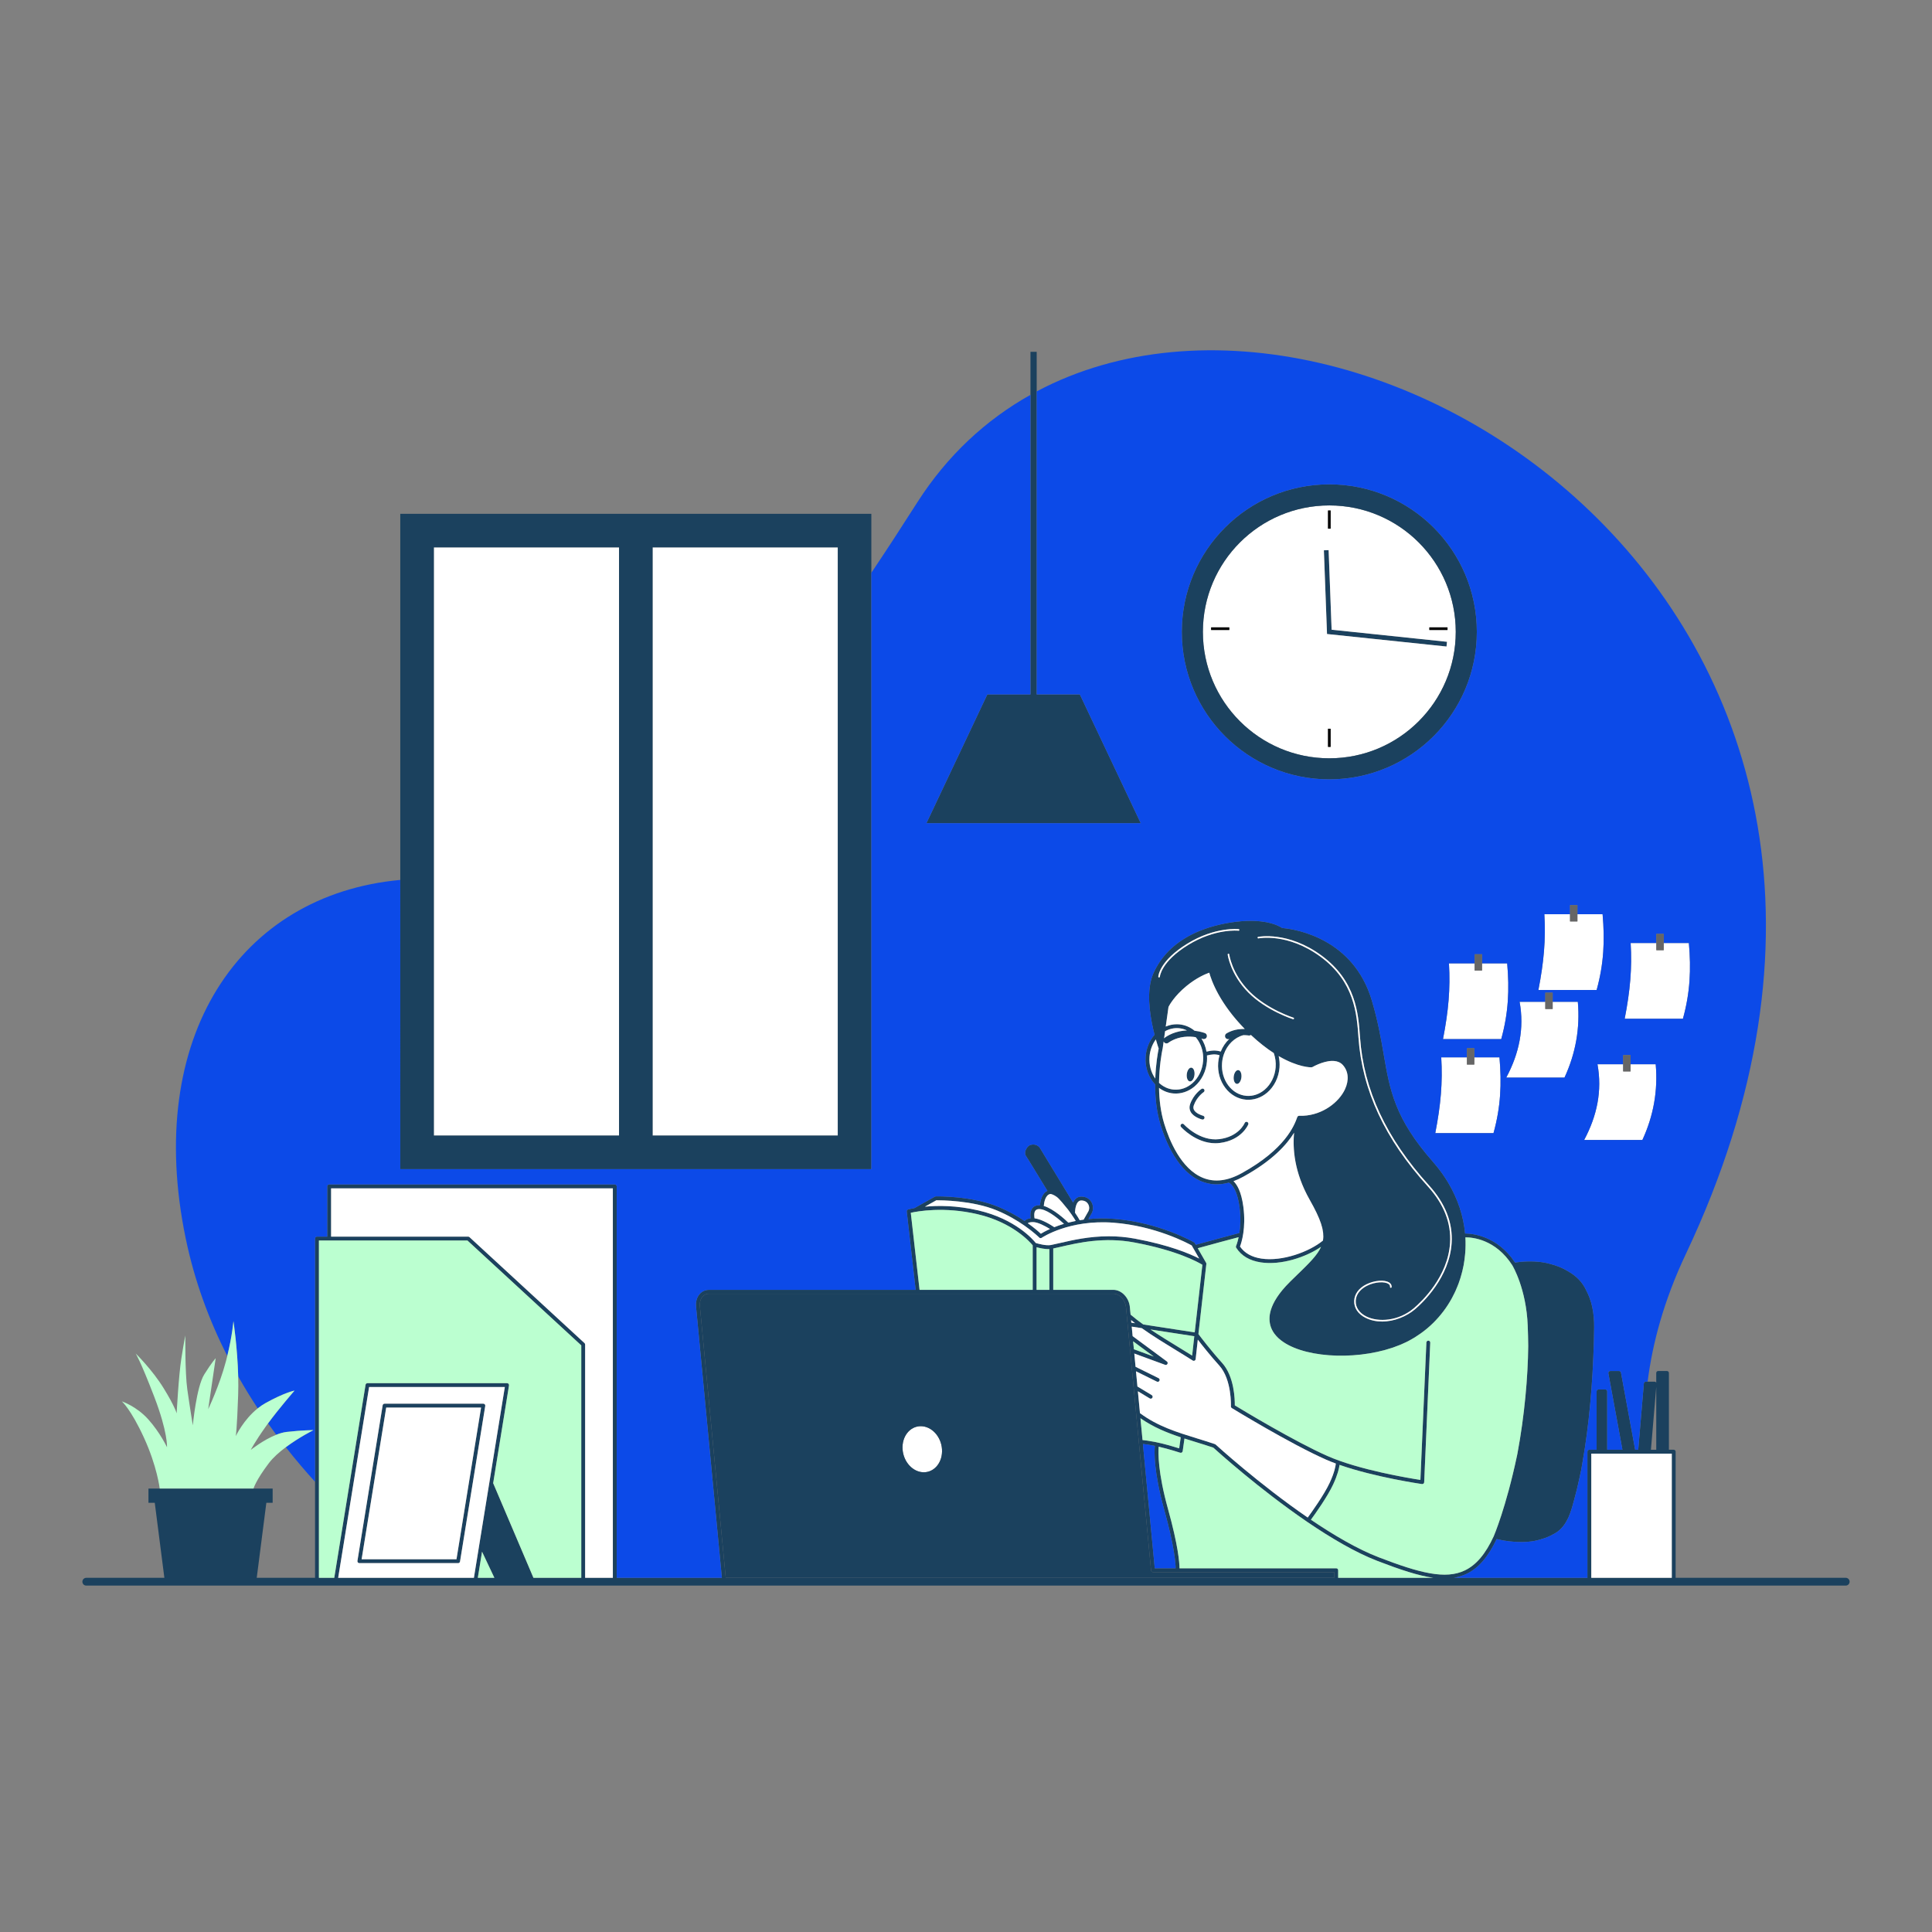 <?xml version="1.0" standalone="no"?>
<svg version="1.1" id="Layer_1" xmlns:cc="http://creativecommons.org/ns#" xmlns:dc="http://purl.org/dc/elements/1.1/" xmlns:rdf="http://www.w3.org/1999/02/22-rdf-syntax-ns#" xmlns:svg="http://www.w3.org/2000/svg" xmlns="http://www.w3.org/2000/svg" xmlns:xlink="http://www.w3.org/1999/xlink" x="0px" y="0px" viewBox="0 0 595.2 595.2" enable-background="new 0 0 595.2 595.2" xml:space="preserve">
<rect x="0" y="0" width="595.2" height="595.2" fill="#808080" stroke="none"/>
<path id="color_x5F_1" fill="#1b415e" d="M408.797,194.686l-0.945-25.155l1.466-0.051l0.921,24.517l35.546,3.722l-0.149,1.46
	l-36.18-3.788l-0.635-0.066L408.797,194.686z M149.494,433.131l-7.77,47.933c-0.046,0.288-0.295,0.5-0.587,0.5h-30.432
	c-0.174,0-0.34-0.077-0.453-0.21c-0.113-0.133-0.163-0.309-0.134-0.481l7.77-47.933c0.046-0.288,0.295-0.5,0.587-0.5h30.432
	c0.174,0,0.34,0.077,0.453,0.21C149.473,432.782,149.522,432.958,149.494,433.131z M148.207,433.631H118.98l-7.577,46.741h29.226
	L148.207,433.631z M351.432,253.607l-18.765-39.675h-13.29v-93.348v-12.198h-1.914v13.253v92.294h-13.29l-18.765,39.675h33.012
	L351.432,253.607L351.432,253.607z M569.82,487.284c0,0.663-0.537,1.2-1.2,1.2H26.58c-0.663,0-1.2-0.537-1.2-1.2s0.537-1.2,1.2-1.2
	h24.059l-2.96-23.111h-1.943v-4.391h17.919h14.454h5.888v4.391h-1.944l-2.96,23.111h17.966v-29.582v-74.933
	c0-0.329,0.267-0.596,0.595-0.596h3.159V365.5c0-0.329,0.267-0.596,0.595-0.596h87.99c0.329,0,0.595,0.267,0.595,0.596v120.584
	h32.397l-7.963-83.601c-0.047-0.509-0.03-1.013,0.05-1.496c0.135-0.806,0.45-1.545,0.912-2.139c0.474-0.605,1.09-1.049,1.783-1.282
	c0.383-0.131,0.792-0.197,1.216-0.197h63.705l-2.747-24.129c-0.033-0.291,0.15-0.563,0.433-0.642
	c0.099-0.027,0.783-0.211,1.953-0.419l6.284-3.521c0.085-0.047,0.18-0.073,0.277-0.075c0.448-0.017,11.001-0.218,19.265,3.216
	c3.228,1.341,5.955,2.919,8.092,4.357c0.012-0.015,0.023-0.028,0.036-0.043c0.369-0.423,0.98-0.682,1.822-0.772
	c-0.133-0.839-0.194-2.204,0.547-3.133c0.515-0.645,1.285-0.958,2.319-0.9c0.112-1.198,0.565-3.648,2.307-4.435
	c-3.019-4.917-4.7-7.669-5.637-9.217l-1.088-1.731c-0.032-0.051-0.057-0.106-0.071-0.165c-0.009-0.036-0.009-0.07-0.017-0.105
	c-0.015-0.034-0.019-0.05-0.023-0.065c-0.01-0.046-0.015-0.093-0.014-0.141c0-0.005,0.001-0.011,0.001-0.017
	c-0.066-0.566,0.082-1.082,0.363-1.509c0.275-0.565,0.73-1.068,1.457-1.241c1.693-0.404,2.609,0.811,2.647,0.862l10.291,16.933
	c0.438-0.979,1.186-1.8,2.467-1.832c1.349-0.039,2.511,0.569,3.165,1.652c0.643,1.062,0.681,2.429,0.097,3.479
	c-0.396,0.714-0.742,1.322-1.01,1.789c2.363-0.231,4.979-0.29,7.827-0.072c14.05,1.076,24.625,7.185,24.73,7.246
	c0.09,0.053,0.164,0.128,0.216,0.218l0.303,0.528c4.109-1.16,11.662-3.16,13.438-3.63c0.312-2.025,0.471-4.745,0.036-7.976
	c-0.813-6.043-2.801-7.309-3.283-7.529c-2.978,0.806-5.796,0.679-8.42-0.388c-7.259-2.947-11.029-12.187-12.631-17.432
	c-1.275-4.174-1.664-8.569-1.652-12.438c-2.029-2.125-3.196-5.25-2.935-8.626c0.196-2.519,1.169-4.878,2.751-6.681
	c-1.152-4.436-2.434-11.327-1.127-16.651c0.003-0.013,0.007-0.025,0.01-0.038c0.082-0.336,0.178-0.662,0.282-0.984
	c0.021-0.065,0.041-0.13,0.063-0.194c0.116-0.339,0.24-0.672,0.382-0.993c2.304-5.206,6.346-9.275,11.911-12.066
	c3.339-1.674,7.226-2.888,11.615-3.61c10.535-1.731,15.281,1.027,16.197,1.655c0.133,0.01,0.333,0.026,0.593,0.054
	c3.906,0.415,21.355,3.317,26.982,22.185c1.926,6.455,2.864,11.913,3.692,16.729c1.89,10.989,3.383,19.67,15.131,33.019
	c0.449,0.511,0.879,1.03,1.3,1.554c0.14,0.174,0.276,0.349,0.413,0.524c0.279,0.359,0.552,0.721,0.818,1.085
	c0.147,0.201,0.299,0.401,0.442,0.604c0.318,0.452,0.625,0.907,0.922,1.367c0.231,0.357,0.453,0.718,0.672,1.08
	c0.074,0.122,0.148,0.245,0.221,0.368c2.909,4.904,4.648,10.16,5.144,15.537c2.203,0.007,9.902,0.661,15.392,8.946
	c1.411-0.225,6.419-0.864,10.914,0.458c1.805,0.451,3.635,1.151,5.355,2.197c2.662,1.505,4.476,3.404,5.634,5.867
	c0.016,0.035,0.031,0.069,0.047,0.104c1.661,3.088,2.477,6.924,2.417,11.485c-0.003,0.189-0.008,0.375-0.011,0.564
	c0.002,1.011-0.018,2.1-0.064,3.309c-0.001,0.03-0.003,0.066-0.004,0.096c-0.35,13.603-1.566,26.468-3.451,37.154
	c-0.308,1.954-0.625,3.642-0.947,4.957c-0.523,2.484-1.09,4.796-1.689,6.954c-0.394,1.529-0.8,2.93-1.276,4.191
	c-0.003,0.009-0.006,0.018-0.009,0.027c-0.282,0.83-0.635,1.575-1.034,2.259c-0.931,1.689-2.123,3.019-3.809,3.933
	c-0.104,0.056-0.201,0.098-0.304,0.152c-1.018,0.597-2.112,1.052-3.242,1.391c-2.401,0.803-4.531,1.021-6.443,1.021
	c-0.675,0-1.322-0.025-1.947-0.059c-2.591-0.139-4.843-0.627-5.803-0.861c-2.617,5.534-5.596,8.943-9.246,10.705
	c-1.244,0.601-2.552,0.988-3.932,1.221h41.14v-38.857c0-0.329,0.267-0.596,0.596-0.596h2.237V428.65
	c0-0.329,0.267-0.596,0.596-0.596h2.075c0.329,0,0.596,0.267,0.596,0.596v17.978h4.689l-4.332-23.55
	c-0.031-0.174,0.016-0.353,0.129-0.488c0.112-0.136,0.28-0.215,0.457-0.215h2.71c0.287,0,0.533,0.205,0.586,0.488l4.371,23.765
	h0.948l1.732-20.425c0.025-0.308,0.283-0.545,0.593-0.545h0.565h2.145c0.167,0,0.325,0.07,0.438,0.193
	c0.033,0.036,0.051,0.082,0.074,0.125v-3.006c0-0.329,0.267-0.596,0.596-0.596h2.71c0.329,0,0.596,0.267,0.596,0.596v23.657h1.479
	c0.329,0,0.596,0.267,0.596,0.596v38.857h52.396C569.283,486.084,569.82,486.621,569.82,487.284z M145.999,486.084l9.526-58.771
	H113.71l-9.526,58.771H145.999z M152.307,486.084l-3.8-8.041l-1.303,8.041L152.307,486.084L152.307,486.084z M179.077,414.478
	l-35.071-32.312H98.25v103.919h4.728l9.639-59.462c0.046-0.288,0.295-0.5,0.587-0.5h43.021c0.174,0,0.34,0.077,0.453,0.21
	s0.163,0.309,0.134,0.481l-4.881,30.112l12.411,29.159h14.735V414.478z M188.804,366.096h-86.8v14.878h42.234
	c0.149,0,0.293,0.057,0.403,0.158l35.434,32.647c0.123,0.112,0.192,0.271,0.192,0.438v71.867h8.537L188.804,366.096L188.804,366.096
	z M387.43,288.906c0.027,0.13,0.158,0.213,0.284,0.185c0.088-0.019,8.97-1.786,19.083,5.632
	c10.509,7.709,11.206,17.659,11.715,24.924c1.141,16.271,8.127,31.266,21.359,45.84c4.947,5.448,7.255,11.321,6.86,17.455
	c-0.668,10.391-8.688,17.979-11.131,20.058c-4.782,4.067-10.983,4.376-14.639,2.582c-2.186-1.074-3.385-2.835-3.29-4.831
	c0.123-2.588,2.228-4.021,3.471-4.646c2.554-1.282,5.476-1.332,6.604-0.572c0.367,0.247,0.531,0.557,0.5,0.947
	c-0.011,0.132,0.088,0.247,0.221,0.258c0.138,0.003,0.248-0.089,0.258-0.221c0.045-0.562-0.201-1.04-0.711-1.383
	c-1.415-0.952-4.594-0.71-7.087,0.542c-2.309,1.159-3.634,2.954-3.733,5.052c-0.104,2.197,1.192,4.123,3.558,5.285
	c1.585,0.778,3.31,1.118,5.045,1.118c3.754,0,7.56-1.591,10.115-3.766c2.479-2.109,10.619-9.813,11.3-20.393
	c0.403-6.269-1.947-12.26-6.984-17.808c-13.157-14.491-20.104-29.392-21.236-45.551c-0.516-7.359-1.221-17.438-11.91-25.277
	c-10.283-7.543-19.375-5.735-19.466-5.715C387.484,288.649,387.402,288.776,387.43,288.906z M384.921,305.438
	c-5.448-5.491-6.214-11.353-6.221-11.412c-0.016-0.131-0.133-0.22-0.267-0.209c-0.132,0.016-0.226,0.135-0.21,0.267
	c0.007,0.06,0.786,6.078,6.357,11.692c5.555,5.599,13.683,8.184,13.765,8.21c0.023,0.007,0.048,0.011,0.071,0.011
	c0.103,0,0.197-0.066,0.229-0.169c0.04-0.126-0.03-0.261-0.157-0.301C398.408,313.502,390.391,310.949,384.921,305.438z
	 M371.75,319.516c-0.195,0.494-0.758,0.734-1.245,0.54c-0.005-0.002-0.142-0.053-0.376-0.126c0.757,1.192,1.299,2.564,1.561,4.045
	c1.45-0.348,2.786-0.512,4.393-0.018c0.611-1.535,1.529-2.844,2.63-3.89c-0.118,0.048-0.239,0.081-0.361,0.081
	c-0.312,0-0.617-0.151-0.802-0.431c-0.292-0.442-0.171-1.037,0.271-1.33c0.057-0.038,1.423-0.929,3.46-1.251
	c0.818-0.129,1.572-0.155,2.192-0.143c-0.18-0.183-0.34-0.362-0.514-0.545c-0.241-0.253-0.483-0.505-0.714-0.755
	c-0.255-0.276-0.5-0.55-0.742-0.823c-0.214-0.241-0.426-0.481-0.63-0.719c-0.236-0.275-0.463-0.548-0.686-0.819
	c-0.189-0.23-0.376-0.459-0.556-0.686c-0.216-0.272-0.425-0.541-0.629-0.809c-0.166-0.217-0.328-0.432-0.485-0.646
	c-0.199-0.269-0.392-0.536-0.578-0.8c-0.143-0.203-0.283-0.404-0.419-0.603c-0.18-0.264-0.357-0.526-0.525-0.783
	c-0.124-0.189-0.242-0.375-0.36-0.561c-0.163-0.258-0.323-0.514-0.475-0.764c-0.104-0.173-0.203-0.341-0.302-0.51
	c-0.148-0.252-0.293-0.503-0.429-0.746c-0.086-0.155-0.167-0.304-0.248-0.455c-0.133-0.246-0.265-0.491-0.386-0.727
	c-0.068-0.132-0.13-0.259-0.194-0.388c-0.121-0.242-0.241-0.483-0.349-0.713c-0.05-0.106-0.094-0.205-0.142-0.308
	c-0.111-0.241-0.221-0.481-0.318-0.706c-0.031-0.07-0.056-0.135-0.086-0.204c-0.105-0.247-0.207-0.49-0.296-0.716
	c-0.009-0.023-0.016-0.043-0.025-0.066c-0.428-1.091-0.69-1.944-0.833-2.479c-1.159,0.406-3.919,1.553-7.035,4.111
	c-3.745,3.075-5.284,5.94-5.528,6.426l-0.848,6.054c1.087-0.467,2.239-0.707,3.403-0.707c0.225,0,0.448,0.009,0.672,0.026
	c1.807,0.144,3.448,0.858,4.807,1.969c1.861,0.217,3.111,0.699,3.189,0.731C371.703,318.465,371.945,319.023,371.75,319.516z
	 M363.12,316.759c-1.444-0.115-2.879,0.218-4.184,0.933l-0.312,2.226c0.044-0.057,0.079-0.12,0.138-0.168
	c0.092-0.075,2.279-1.833,5.914-2.23c0.34-0.037,0.671-0.058,0.996-0.07C364.88,317.074,364.025,316.831,363.12,316.759z
	 M384.007,337.604c1.991,0.163,3.985-0.516,5.605-1.899c1.938-1.656,3.172-4.173,3.384-6.904c0.116-1.497-0.09-3.004-0.58-4.378
	c-2.133-1.38-4.496-3.192-7.038-5.57c-0.198,0.135-0.446,0.2-0.706,0.157c-0.009-0.002-0.689-0.11-1.649-0.095
	c-2.686,0.719-5.001,2.939-6.019,5.981c-0.001,0.003-0.002,0.005-0.003,0.008c-0.282,0.86-0.452,1.713-0.52,2.582
	C376.076,332.701,379.453,337.241,384.007,337.604z M356.844,300.879c-0.007,0.132,0.095,0.244,0.227,0.251c0.004,0,0.009,0,0.013,0
	c0.127,0,0.232-0.099,0.239-0.227c0.003-0.046,0.354-4.634,8.706-9.776c8.407-5.177,15.451-4.406,15.521-4.398
	c0.129,0.012,0.251-0.078,0.267-0.209c0.016-0.132-0.078-0.251-0.21-0.267c-0.07-0.007-7.271-0.803-15.83,4.467
	C357.18,296.012,356.854,300.683,356.844,300.879z M356.958,323.03c-0.143-0.412-0.478-1.413-0.876-2.812
	c-1.11,1.512-1.799,3.368-1.952,5.344c-0.196,2.53,0.497,4.902,1.782,6.714C356.071,327.731,356.723,324.182,356.958,323.03z
	 M357.068,333.605c1.256,1.178,2.834,1.937,4.587,2.075c2.003,0.161,3.986-0.515,5.605-1.898c1.938-1.655,3.172-4.173,3.384-6.904
	c0.055-0.709,0.04-1.405-0.037-2.08c-0.002-0.01-0.003-0.021-0.004-0.031c-0.24-2.02-1.051-3.842-2.248-5.242
	c-0.955-0.152-2.158-0.242-3.471-0.098c-3.041,0.333-4.893,1.797-4.911,1.812c-0.178,0.143-0.391,0.212-0.603,0.212
	c-0.279,0-0.557-0.121-0.746-0.354c-0.062-0.076-0.096-0.164-0.131-0.25l-0.317,2.262c-0.009,0.061-0.029,0.117-0.054,0.17
	C357.875,324.488,357.13,328.538,357.068,333.605z M382.469,361.463c13.549-7.452,16.279-14.788,17.177-17.269
	c0.009-0.024,0.016-0.042,0.02-0.055c0.001-0.004,0.004-0.006,0.006-0.01c0.024-0.062,0.057-0.118,0.098-0.167
	c0.008-0.009,0.018-0.016,0.026-0.024c0.037-0.04,0.078-0.075,0.124-0.103c0.004-0.002,0.007-0.006,0.01-0.009
	c0-0.001,0.001-0.001,0.001-0.001s0.001,0,0.001-0.001c0.033-0.018,0.068-0.032,0.104-0.044c0.008-0.003,0.015-0.007,0.023-0.01
	c0,0,0.001,0,0.001-0.001h0.001h0.001c0.005-0.002,0.011-0.001,0.016-0.002c0.053-0.013,0.109-0.022,0.167-0.021
	c0.118,0.004,0.233-0.003,0.351-0.002c0.295,0.004,0.59,0.008,0.88-0.005c6.071-0.283,11.021-4.185,12.87-8.141
	c1.321-2.831,1.084-5.564-0.652-7.5c-0.177-0.197-0.368-0.367-0.57-0.513c-0.254-0.183-0.531-0.316-0.817-0.427
	c-0.627-0.244-1.314-0.341-2.021-0.32c-2.83,0.083-5.895,1.859-5.94,1.885c-0.025,0.015-0.056,0.013-0.083,0.024
	c-0.065,0.027-0.13,0.057-0.2,0.059c-0.226,0.02-4.081,0.077-10.131-3.454c0.257,1.147,0.344,2.346,0.252,3.537
	c-0.236,3.045-1.62,5.857-3.798,7.718c-1.861,1.59-4.159,2.361-6.473,2.182c-5.208-0.415-9.074-5.528-8.619-11.398
	c0.062-0.786,0.198-1.56,0.406-2.307c-1.374-0.414-2.525-0.253-3.863,0.078c0.043,0.591,0.042,1.194-0.005,1.806
	c-0.236,3.045-1.621,5.858-3.798,7.718c-1.862,1.591-4.17,2.359-6.473,2.181c-1.667-0.133-3.196-0.746-4.49-1.712
	c0.059,3.495,0.474,7.354,1.597,11.029c1.54,5.042,5.138,13.914,11.939,16.677C374.166,364.307,378.155,363.835,382.469,361.463z
	 M382.02,384.023c1.389,2.015,3.604,3.264,6.589,3.715c6.443,0.972,14.783-2.103,18.959-5.549c0.001-0.008,0.004-0.017,0.005-0.025
	c0.058-0.348,0.089-0.704,0.101-1.069c0.001-0.042,0.005-0.084,0.005-0.127c0.006-0.357-0.014-0.726-0.053-1.105
	c-0.006-0.055-0.01-0.109-0.017-0.164c-0.045-0.377-0.114-0.767-0.203-1.17c-0.014-0.064-0.028-0.128-0.044-0.193
	c-0.096-0.406-0.215-0.826-0.357-1.263c-0.023-0.07-0.047-0.141-0.07-0.212c-0.149-0.444-0.32-0.904-0.516-1.385
	c-0.029-0.071-0.06-0.144-0.09-0.216c-0.206-0.493-0.433-1.005-0.687-1.541c-0.031-0.066-0.066-0.135-0.098-0.202
	c-0.268-0.556-0.557-1.133-0.877-1.74c-0.024-0.046-0.051-0.095-0.076-0.141c-0.339-0.639-0.703-1.303-1.1-2.004
	c-0.281-0.495-0.543-0.985-0.795-1.472c-0.079-0.154-0.153-0.305-0.229-0.458c-0.168-0.336-0.332-0.67-0.487-1.002
	c-0.08-0.17-0.157-0.34-0.233-0.509c-0.145-0.322-0.284-0.642-0.417-0.96c-0.066-0.156-0.133-0.313-0.195-0.468
	c-0.152-0.376-0.295-0.749-0.431-1.119c-0.032-0.087-0.067-0.175-0.099-0.261c-0.165-0.459-0.318-0.911-0.459-1.359
	c-0.034-0.107-0.063-0.211-0.095-0.317c-0.104-0.339-0.203-0.676-0.295-1.008c-0.04-0.146-0.077-0.289-0.115-0.433
	c-0.077-0.295-0.15-0.588-0.218-0.877c-0.033-0.142-0.066-0.283-0.097-0.423c-0.069-0.31-0.131-0.616-0.189-0.919
	c-0.02-0.106-0.043-0.213-0.062-0.318c-0.075-0.409-0.142-0.812-0.199-1.207c-0.004-0.026-0.006-0.051-0.01-0.078
	c-0.052-0.365-0.097-0.724-0.135-1.077c-0.012-0.112-0.022-0.221-0.033-0.331c-0.026-0.267-0.05-0.53-0.069-0.789
	c-0.009-0.119-0.017-0.237-0.024-0.355c-0.016-0.255-0.029-0.505-0.038-0.751c-0.004-0.103-0.009-0.207-0.012-0.308
	c-0.009-0.305-0.014-0.604-0.014-0.896c0-0.033-0.001-0.067-0.001-0.099c0.001-0.326,0.007-0.643,0.018-0.952
	c0.003-0.085,0.008-0.166,0.011-0.249c0.009-0.22,0.02-0.436,0.034-0.646c0.007-0.102,0.014-0.2,0.021-0.299
	c0.014-0.187,0.029-0.37,0.046-0.548c0.005-0.056,0.009-0.116,0.014-0.171c-2.211,3.583-6.585,8.555-15.636,13.532
	c-1.027,0.564-2.038,1.028-3.033,1.392c1.032,0.949,2.395,3.077,3.033,7.826C383.933,378.338,382.474,382.832,382.02,384.023z
	 M331.178,373.589c0.691,1.021,1.211,1.881,1.451,2.331c0.395-0.065,0.798-0.125,1.209-0.181c0.245-0.419,0.77-1.324,1.444-2.539
	c0.381-0.685,0.352-1.581-0.074-2.285c-0.252-0.416-0.832-1.077-2.117-1.079C331.404,369.878,331.201,372.792,331.178,373.589z
	 M321.558,371.517c2.989,0.872,6.572,4.183,7.566,5.142c0.721-0.187,1.481-0.361,2.282-0.519c-0.26-0.442-0.695-1.122-1.236-1.906
	c-0.059-0.056-0.106-0.124-0.139-0.2c-0.301-0.432-0.632-0.892-0.98-1.357c-0.025-0.031-0.045-0.056-0.071-0.088
	c-0.974-1.212-2.604-3.241-3.41-3.838c-0.983-0.728-1.732-0.889-1.945-0.922C322.04,368.052,321.649,370.48,321.558,371.517z
	 M318.719,375.333c2.227,0.253,5.156,2.113,6.077,2.73c0.876-0.348,1.873-0.701,2.984-1.032c-1.426-1.312-4.576-3.998-6.919-4.467
	c-0.026-0.003-0.053-0.008-0.079-0.015c-0.144-0.026-0.284-0.043-0.421-0.051c-0.65-0.041-1.1,0.11-1.372,0.45
	C318.515,373.542,318.593,374.65,318.719,375.333z M316.643,376.842c2.036,1.447,3.408,2.675,4.016,3.247
	c0.505-0.312,1.452-0.854,2.812-1.466c-1.437-0.893-3.752-2.128-5.231-2.128C317.289,376.495,316.836,376.68,316.643,376.842z
	 M284.942,371.747c3.898-0.375,9.723-0.426,16.501,1.162c11.39,2.67,16.783,8.924,17.658,10.024
	c0.668,0.205,3.158,0.915,4.655,0.627c0.006-0.001,0.013-0.003,0.02-0.004c0.838-0.166,1.777-0.384,2.811-0.622
	c3.792-0.877,8.953-2.07,15.019-2.07c2.522,0,5.2,0.206,8.002,0.728c10.686,1.986,16.949,4.653,19.843,6.143l-1.854-3.235
	c-0.006-0.01-0.012-0.021-0.018-0.03l-0.444-0.776c-1.26-0.703-11.171-6.021-24.086-7.01c-13.678-1.048-22.044,4.595-22.127,4.652
	c-0.236,0.163-0.557,0.134-0.762-0.071c-0.027-0.029-1.646-1.647-4.511-3.652c-0.036-0.02-0.07-0.044-0.102-0.07
	c-2.167-1.509-5.03-3.225-8.444-4.643c-7.516-3.122-17.325-3.124-18.635-3.128L284.942,371.747z M379.213,433.258
	c0.004-0.082,0.317-8.247-3.588-12.574c-2.835-3.14-5.333-6.309-6.612-7.977l-0.661,5.995c-0.022,0.204-0.149,0.383-0.335,0.472
	c-0.188,0.089-0.404,0.075-0.578-0.036c-1.476-0.944-3.143-1.963-4.898-3.035c-3.528-2.156-7.379-4.509-10.79-6.934l-3.093-0.475
	l0.28,2.935l10.553,7.798c0.238,0.176,0.311,0.5,0.171,0.761c-0.106,0.197-0.311,0.313-0.524,0.313
	c-0.068,0-0.138-0.012-0.205-0.037l-9.485-3.478l0.389,4.083l7.092,3.501c0.295,0.146,0.416,0.503,0.271,0.798
	c-0.104,0.21-0.315,0.332-0.534,0.332c-0.089,0-0.179-0.021-0.264-0.062l-6.432-3.175l0.445,4.674l4.402,2.656
	c0.281,0.17,0.372,0.536,0.202,0.817c-0.112,0.186-0.309,0.288-0.511,0.288c-0.104,0-0.21-0.028-0.307-0.086l-3.646-2.2l0.642,6.741
	c5.435,4.029,11.309,5.849,17.524,7.765c1.812,0.559,3.686,1.136,5.571,1.776c0.078,0.026,0.15,0.069,0.211,0.125
	c0.195,0.179,13.359,12.19,28.373,22.497c1.176-1.605,5.037-6.987,6.765-10.706c1.497-3.22,1.82-5.165,1.89-5.931
	c-1.038-0.384-2.038-0.783-2.985-1.2c-11.005-4.842-28.869-15.779-29.049-15.889C379.312,433.679,379.203,433.474,379.213,433.258z
	 M355.775,445.431c-0.038-0.008-0.076-0.015-0.113-0.022c-1.588-0.312-2.768-0.473-3.561-0.561l3.648,38.304h6.435
	c-0.022-1.568-0.378-6.733-3.493-17.94C355.399,453.376,355.599,447.246,355.775,445.431z M355.891,444.24
	c2.725,0.535,5.995,1.523,7.384,1.959l0.48-3.401c-4.314-1.433-8.452-3.122-12.409-5.875l0.64,6.715
	C352.795,443.722,354.088,443.886,355.891,444.24z M355.444,417.917l-6.356-4.696l0.234,2.452L355.444,417.917z M349.684,407.647
	c-0.417-0.319-0.823-0.64-1.218-0.961l0.075,0.785L349.684,407.647z M363.161,415.086c1.449,0.886,2.839,1.735,4.111,2.536
	l0.658-5.966l-13.486-2.073C357.287,411.497,360.328,413.355,363.161,415.086z M370.424,389.645
	c-1.396-0.853-7.831-4.429-21.033-6.883c-9.299-1.727-17.263,0.114-22.535,1.333c-0.858,0.198-1.652,0.382-2.378,0.534v12.74h8.63
	c0.019,0,0.037,0.001,0.055,0.003l9.827-0.003c1.233,0,2.446,0.562,3.414,1.58c0.951,0.999,1.547,2.315,1.679,3.706l0.223,2.344
	c1.183,1.015,2.5,2.031,3.906,3.036l15.853,2.437L370.424,389.645z M319.342,384.243v13.126h3.944v-12.56
	C321.926,384.875,320.29,384.503,319.342,384.243z M283.293,397.369h34.857v-13.716c-0.832-1.017-6.143-7.045-16.979-9.585
	c-10.321-2.418-18.533-0.9-20.582-0.44L283.293,397.369z M411.062,484.343h-55.854c-0.307,0-0.563-0.233-0.593-0.539l-7.719-81.036
	c-0.106-1.126-0.588-2.19-1.356-2.998c-0.741-0.78-1.646-1.209-2.551-1.209l-9.831,0.007c-0.054,0.005-0.106,0.002-0.159-0.007
	H218.39c-0.293,0-0.574,0.045-0.833,0.133c-0.474,0.16-0.897,0.467-1.227,0.889c-0.34,0.437-0.574,0.99-0.676,1.601
	c-0.064,0.384-0.078,0.783-0.04,1.188l7.974,83.713h187.475v-1.742H411.062z M441.584,486.084
	c-4.611-0.641-10.151-2.475-17.224-5.195c-6.791-2.611-14.376-7.091-21.564-11.988c-0.051-0.02-0.101-0.046-0.146-0.08
	c-0.03-0.023-0.059-0.049-0.084-0.077c-14.615-9.985-27.543-21.643-28.773-22.761c-1.831-0.619-3.655-1.182-5.422-1.726
	c-1.167-0.36-2.322-0.716-3.466-1.084l-0.549,3.891c-0.025,0.175-0.126,0.329-0.275,0.423c-0.149,0.092-0.332,0.116-0.5,0.06
	c-0.039-0.013-3.445-1.128-6.627-1.86c-0.148,1.844-0.26,7.898,2.884,19.207c3.158,11.359,3.525,16.567,3.54,18.259h48.281
	c0.329,0,0.596,0.267,0.596,0.596v2.337h29.329V486.084z M451.318,483.791c3.477-1.679,6.326-5.017,8.857-10.498
	c0.005-0.017,0.015-0.03,0.021-0.045c0.003-0.009,0.002-0.018,0.005-0.027c0.037-0.086,3.763-8.749,7.147-24.75
	c0.052-0.245,0.096-0.479,0.146-0.722c2.173-11.651,3.215-23.513,3.312-33.065c-0.02-2.156-0.079-4.236-0.156-6.261
	c-0.435-11.393-4.643-18.433-4.686-18.503c-0.008-0.014-0.007-0.031-0.014-0.046c-0.01-0.019-0.026-0.033-0.034-0.053
	c-5.155-8.064-12.332-8.631-14.465-8.629c0.094,1.608,0.072,3.225-0.057,4.845c-0.015,0.201-0.04,0.399-0.058,0.599
	c-0.05,0.512-0.106,1.023-0.178,1.535c-0.052,0.375-0.113,0.748-0.177,1.12c-0.03,0.17-0.049,0.34-0.081,0.51
	c-0.034,0.183-0.08,0.36-0.118,0.542c-0.078,0.382-0.157,0.762-0.247,1.139c-0.08,0.335-0.172,0.664-0.261,0.994
	c-0.118,0.436-0.237,0.872-0.372,1.302c-0.178,0.569-0.367,1.133-0.573,1.688c-0.096,0.257-0.202,0.509-0.304,0.763
	c-0.179,0.449-0.363,0.894-0.56,1.333c-0.1,0.221-0.202,0.441-0.307,0.66c-0.242,0.511-0.498,1.014-0.764,1.509
	c-0.072,0.134-0.141,0.27-0.216,0.403c-0.744,1.339-1.576,2.617-2.49,3.829c-0.028,0.037-0.057,0.072-0.085,0.109
	c-0.432,0.568-0.884,1.12-1.352,1.658c-0.058,0.067-0.117,0.135-0.176,0.201c-0.497,0.562-1.01,1.109-1.545,1.635
	c-0.002,0.002-0.005,0.005-0.007,0.007c-0.563,0.553-1.146,1.086-1.75,1.598c-0.018,0.015-0.036,0.029-0.054,0.044
	c-0.535,0.451-1.088,0.882-1.654,1.298c-0.151,0.112-0.305,0.22-0.459,0.329c-0.458,0.325-0.926,0.639-1.404,0.941
	c-0.172,0.109-0.341,0.22-0.516,0.326c-0.631,0.383-1.273,0.753-1.935,1.094c-0.147,0.076-0.299,0.15-0.451,0.224l-0.118,0.058
	c-0.474,0.232-0.963,0.451-1.459,0.664c-0.158,0.068-0.318,0.134-0.478,0.199c-0.655,0.269-1.324,0.523-2.009,0.76
	c-0.083,0.028-0.166,0.055-0.248,0.083c-12.147,4.099-28.443,3.023-34.946-2.779c-0.01-0.009-0.02-0.017-0.03-0.026
	c-0.062-0.056-0.13-0.108-0.191-0.165c-0.156-0.147-0.298-0.299-0.442-0.45c-0.053-0.056-0.113-0.11-0.164-0.167
	c-0.204-0.225-0.392-0.456-0.567-0.691c-0.02-0.026-0.044-0.051-0.063-0.077c-0.278-0.383-0.533-0.804-0.753-1.262
	c-0.002-0.004-0.004-0.007-0.006-0.011c-0.087-0.183-0.169-0.375-0.245-0.574c-0.048-0.126-0.088-0.259-0.13-0.39
	c-0.026-0.083-0.054-0.164-0.078-0.25c-0.047-0.167-0.086-0.341-0.122-0.516c-0.01-0.047-0.02-0.094-0.028-0.142
	c-0.039-0.208-0.069-0.422-0.091-0.641c0-0.003,0-0.006-0.001-0.008c-0.17-1.719,0.22-3.779,1.571-6.202
	c0.022-0.039,0.044-0.079,0.066-0.118c0.172-0.304,0.359-0.612,0.563-0.927c0.06-0.093,0.124-0.188,0.187-0.282
	c0.186-0.279,0.38-0.559,0.592-0.847c0.111-0.151,0.234-0.306,0.352-0.46c0.191-0.247,0.379-0.493,0.59-0.746
	c0.19-0.23,0.402-0.466,0.608-0.701c0.17-0.193,0.329-0.383,0.511-0.58c0.409-0.444,0.844-0.896,1.314-1.359
	c0.769-0.756,1.501-1.467,2.193-2.139c0.385-0.374,0.751-0.729,1.111-1.08c0.089-0.087,0.178-0.174,0.266-0.259
	c0.358-0.35,0.7-0.688,1.031-1.018c0.072-0.072,0.141-0.142,0.212-0.212c0.334-0.335,0.657-0.663,0.962-0.982
	c0.034-0.035,0.065-0.069,0.099-0.105c0.282-0.296,0.55-0.586,0.806-0.87c0.048-0.053,0.098-0.108,0.145-0.161
	c0.261-0.293,0.504-0.581,0.736-0.865c0.052-0.064,0.103-0.127,0.154-0.191c0.227-0.285,0.441-0.566,0.638-0.846
	c0.033-0.046,0.062-0.092,0.094-0.138c0.184-0.268,0.355-0.535,0.511-0.801c0.02-0.034,0.042-0.068,0.062-0.102
	c0.16-0.28,0.301-0.561,0.429-0.843c0.014-0.031,0.028-0.062,0.042-0.093c-4.697,3.227-12.328,5.733-18.546,4.794
	c-3.464-0.522-6.015-2.038-7.582-4.505c-0.107-0.168-0.123-0.378-0.042-0.561c0.009-0.021,0.423-0.982,0.785-2.698
	c-2.373,0.628-8.781,2.331-12.592,3.401l2.572,4.49c0.005,0.007,0.009,0.015,0.013,0.022c0,0.001,0,0.001,0,0.001
	c0.001,0.001,0.001,0.001,0.001,0.002c0.058,0.11,0.077,0.231,0.062,0.348l-2.445,21.571c0.674,0.901,3.718,4.924,7.306,8.899
	c3.797,4.206,3.928,11.373,3.903,13.068c2.364,1.439,18.453,11.166,28.612,15.636c9.723,4.278,25.221,6.823,28.568,7.339
	l1.841-42.337c0.014-0.329,0.293-0.576,0.62-0.569c0.329,0.015,0.584,0.292,0.569,0.62l-1.869,42.999
	c-0.007,0.168-0.085,0.325-0.215,0.433s-0.298,0.155-0.464,0.132c-0.162-0.023-14.448-2.084-25.393-5.911
	c-0.132,1.035-0.566,3.015-1.962,6.018c-1.784,3.84-5.632,9.202-6.859,10.876c7,4.744,14.345,9.057,20.927,11.588
	C437.367,484.615,445.319,486.69,451.318,483.791z M508.606,446.631h1.643v-19.379L508.606,446.631z M515.033,447.822h-1.479h-2.71
	h-2.887h-2.71h-1.99h-2.71h-6h-2.075h-2.237v38.262h24.798V447.822z M384.553,346.423c0.126-0.304-0.019-0.649-0.321-0.776
	c-0.298-0.125-0.649,0.016-0.778,0.319c-0.072,0.174-1.855,4.251-7.844,4.977c-6.061,0.735-10.839-4.507-10.887-4.559
	c-0.219-0.244-0.596-0.265-0.84-0.045c-0.245,0.22-0.265,0.596-0.046,0.84c0.197,0.22,4.583,5.026,10.577,5.026
	c0.438,0,0.885-0.026,1.338-0.081C382.459,351.312,384.471,346.622,384.553,346.423z M381.048,333.921
	c0.657,0.047,1.286-0.866,1.403-2.04c0.118-1.174-0.319-2.165-0.977-2.212c-0.657-0.047-1.286,0.866-1.404,2.04
	C379.954,332.883,380.391,333.873,381.048,333.921z M370.348,344.888c0.048,0.012,0.097,0.018,0.144,0.018
	c0.268,0,0.51-0.181,0.577-0.451c0.079-0.319-0.114-0.643-0.433-0.722c-0.587-0.147-2.232-0.755-2.788-1.778
	c-0.23-0.424-0.256-0.882-0.078-1.401c0.906-2.647,3.025-4.085,3.047-4.099c0.273-0.183,0.348-0.552,0.166-0.825
	s-0.551-0.349-0.823-0.168c-0.101,0.066-2.475,1.662-3.517,4.706c-0.288,0.842-0.233,1.635,0.16,2.358
	C367.727,344.22,370.241,344.861,370.348,344.888z M366.591,333.164c0.657,0.047,1.286-0.866,1.404-2.04
	c0.118-1.174-0.319-2.165-0.977-2.212c-0.657-0.047-1.286,0.866-1.404,2.04C365.496,332.127,365.934,333.117,366.591,333.164z"></path>
<path id="color_x5F_w" fill="#FFFFFF" d="M409.53,233.611c21.512,0,38.951-17.439,38.951-38.951s-17.439-38.951-38.951-38.951
	s-38.951,17.439-38.951,38.951S388.018,233.611,409.53,233.611z M409.932,230.098h-0.805v-5.596h0.805V230.098z M440.347,193.281
	h5.596v0.805h-5.596V193.281z M409.127,157.27h0.805v5.596h-0.805V157.27z M409.317,169.48l0.921,24.517l35.546,3.722l-0.149,1.46
	l-36.18-3.788l-0.635-0.066l-0.024-0.638l-0.945-25.155L409.317,169.48z M378.712,194.086h-5.596v-0.805h5.596V194.086z
	 M505.971,351.207c-5.979,0-11.959,0-17.938,0c3.979-7.437,5.602-15.184,4.107-23.341h7.916v2.215h2.269v-2.215h7.753
	C510.796,335.934,509.431,343.715,505.971,351.207z M486.089,308.631c0.719,8.069-0.647,15.849-4.107,23.341
	c-5.979,0-11.959,0-17.938,0c3.979-7.437,5.602-15.184,4.107-23.341h7.916v2.216h2.269v-2.216H486.089z M518.462,313.857
	c-5.979,0-11.959,0-17.938,0c1.681-8.589,2.311-15.622,1.837-23.341h7.916v2.216h2.269v-2.216h7.753
	C521.017,298.584,520.699,305.779,518.462,313.857z M461.947,325.743c0.718,8.068,0.4,15.263-1.837,23.341
	c-5.979,0-11.958,0-17.938,0c1.681-8.589,2.311-15.622,1.837-23.341h7.916v2.216h2.269v-2.216H461.947z M462.487,320.125
	c-5.979,0-11.958,0-17.938,0c1.68-8.589,2.311-15.622,1.837-23.341h7.916v2.215h2.269v-2.215h7.753
	C465.042,304.852,464.724,312.046,462.487,320.125z M473.941,304.996c1.68-8.589,2.311-15.622,1.837-23.341h7.916v2.215h2.269
	v-2.215h7.753c0.719,8.068,0.4,15.263-1.837,23.341C485.9,304.996,479.92,304.996,473.941,304.996z M398.552,350.887
	c-0.01,0.309-0.017,0.625-0.018,0.952c0,0.032,0.001,0.067,0.001,0.099c0,0.292,0.005,0.591,0.014,0.896
	c0.003,0.101,0.008,0.205,0.012,0.308c0.01,0.247,0.022,0.497,0.038,0.751c0.007,0.118,0.016,0.236,0.024,0.355
	c0.019,0.259,0.043,0.522,0.069,0.789c0.011,0.111,0.021,0.22,0.033,0.331c0.039,0.353,0.083,0.711,0.135,1.077
	c0.004,0.026,0.006,0.051,0.01,0.078c0.057,0.395,0.125,0.798,0.199,1.207c0.019,0.105,0.042,0.212,0.062,0.318
	c0.058,0.303,0.121,0.609,0.189,0.919c0.031,0.14,0.064,0.282,0.097,0.423c0.068,0.29,0.141,0.582,0.218,0.877
	c0.038,0.144,0.075,0.288,0.115,0.433c0.091,0.332,0.191,0.669,0.295,1.008c0.032,0.106,0.062,0.21,0.095,0.317
	c0.142,0.448,0.294,0.901,0.459,1.359c0.031,0.086,0.067,0.174,0.099,0.261c0.136,0.37,0.279,0.742,0.431,1.119
	c0.063,0.155,0.13,0.312,0.195,0.468c0.133,0.318,0.272,0.637,0.417,0.96c0.076,0.169,0.154,0.339,0.233,0.509
	c0.155,0.332,0.319,0.666,0.487,1.002c0.077,0.153,0.15,0.304,0.229,0.458c0.252,0.487,0.514,0.977,0.795,1.472
	c0.398,0.701,0.761,1.365,1.1,2.004c0.025,0.046,0.051,0.095,0.076,0.141c0.32,0.607,0.61,1.183,0.877,1.74
	c0.032,0.067,0.067,0.136,0.098,0.202c0.255,0.536,0.482,1.047,0.687,1.541c0.03,0.072,0.061,0.145,0.09,0.216
	c0.196,0.481,0.367,0.941,0.516,1.385c0.024,0.071,0.048,0.142,0.07,0.212c0.142,0.437,0.26,0.857,0.357,1.263
	c0.015,0.065,0.03,0.129,0.044,0.193c0.09,0.403,0.158,0.793,0.203,1.17c0.007,0.055,0.011,0.109,0.017,0.164
	c0.039,0.379,0.059,0.748,0.053,1.105c-0.001,0.043-0.004,0.084-0.005,0.127c-0.011,0.365-0.043,0.721-0.101,1.069
	c-0.001,0.008-0.004,0.017-0.005,0.025c-4.176,3.445-12.516,6.521-18.959,5.549c-2.985-0.451-5.2-1.7-6.589-3.715
	c0.454-1.191,1.913-5.686,1.023-12.3c-0.639-4.749-2.001-6.877-3.033-7.826c0.995-0.363,2.006-0.827,3.033-1.392
	c9.051-4.978,13.425-9.949,15.636-13.532c-0.005,0.055-0.009,0.115-0.014,0.171c-0.017,0.179-0.032,0.361-0.046,0.548
	c-0.007,0.099-0.015,0.198-0.021,0.299c-0.014,0.21-0.024,0.426-0.034,0.646C398.56,350.722,398.555,350.802,398.552,350.887z
	 M358.177,323.107c-0.009,0.061-0.029,0.117-0.054,0.17c-0.247,1.21-0.993,5.261-1.054,10.328c1.256,1.178,2.834,1.937,4.587,2.075
	c2.003,0.161,3.986-0.515,5.605-1.898c1.938-1.655,3.172-4.173,3.384-6.904c0.055-0.709,0.04-1.405-0.037-2.08
	c-0.002-0.01-0.003-0.021-0.004-0.031c-0.24-2.02-1.051-3.842-2.248-5.242c-0.955-0.152-2.158-0.242-3.471-0.098
	c-3.041,0.333-4.893,1.797-4.911,1.812c-0.178,0.143-0.391,0.212-0.603,0.212c-0.279,0-0.557-0.121-0.746-0.354
	c-0.062-0.076-0.096-0.164-0.131-0.25L358.177,323.107z M365.614,330.952c0.118-1.174,0.746-2.088,1.404-2.04
	c0.658,0.047,1.095,1.038,0.977,2.212s-0.746,2.088-1.404,2.04C365.934,333.117,365.496,332.127,365.614,330.952z M358.762,319.749
	c-0.059,0.048-0.094,0.111-0.138,0.168l0.312-2.226c1.305-0.715,2.74-1.048,4.184-0.933c0.905,0.072,1.76,0.315,2.552,0.69
	c-0.325,0.013-0.656,0.033-0.996,0.07C361.041,317.916,358.854,319.674,358.762,319.749z M349.607,381.592
	c-2.802-0.521-5.479-0.728-8.002-0.728c-6.065,0-11.227,1.193-15.019,2.07c-1.033,0.238-1.973,0.456-2.811,0.622
	c-0.007,0.001-0.014,0.003-0.02,0.004c-1.497,0.288-3.987-0.422-4.655-0.627c-0.875-1.101-6.269-7.354-17.658-10.024
	c-6.778-1.588-12.604-1.537-16.501-1.162l3.527-1.977c1.31,0.004,11.119,0.006,18.635,3.128c3.414,1.418,6.277,3.134,8.444,4.643
	c0.031,0.026,0.065,0.051,0.102,0.07c2.864,2.005,4.483,3.623,4.511,3.652c0.205,0.205,0.525,0.234,0.762,0.071
	c0.083-0.058,8.449-5.7,22.127-4.652c12.915,0.989,22.826,6.307,24.086,7.01l0.444,0.776c0.006,0.01,0.012,0.021,0.018,0.03
	l1.854,3.235C366.557,386.245,360.293,383.578,349.607,381.592z M371.689,323.975c-0.261-1.481-0.804-2.853-1.561-4.045
	c0.234,0.073,0.371,0.124,0.376,0.126c0.487,0.194,1.05-0.046,1.245-0.54c0.195-0.492-0.047-1.051-0.54-1.245
	c-0.078-0.031-1.328-0.513-3.189-0.731c-1.359-1.11-3.001-1.825-4.807-1.969c-0.224-0.018-0.447-0.026-0.672-0.026
	c-1.164,0-2.316,0.24-3.403,0.707l0.848-6.054c0.244-0.485,1.783-3.351,5.528-6.426c3.116-2.557,5.876-3.705,7.035-4.111
	c0.143,0.535,0.405,1.388,0.833,2.479c0.009,0.023,0.016,0.043,0.025,0.066c0.09,0.227,0.191,0.469,0.296,0.716
	c0.029,0.069,0.055,0.133,0.086,0.204c0.098,0.226,0.207,0.465,0.318,0.706c0.047,0.103,0.092,0.202,0.142,0.308
	c0.109,0.23,0.228,0.471,0.349,0.713c0.064,0.129,0.126,0.255,0.194,0.388c0.121,0.236,0.253,0.48,0.386,0.727
	c0.082,0.151,0.162,0.3,0.248,0.455c0.136,0.244,0.281,0.493,0.429,0.746c0.099,0.169,0.198,0.337,0.302,0.51
	c0.151,0.251,0.311,0.506,0.475,0.764c0.117,0.186,0.236,0.372,0.36,0.561c0.169,0.258,0.344,0.519,0.525,0.783
	c0.136,0.2,0.275,0.4,0.419,0.603c0.186,0.264,0.379,0.53,0.578,0.8c0.158,0.214,0.32,0.429,0.485,0.646
	c0.204,0.268,0.413,0.536,0.629,0.809c0.18,0.227,0.367,0.456,0.556,0.686c0.223,0.272,0.45,0.544,0.686,0.819
	c0.204,0.238,0.416,0.478,0.63,0.719c0.242,0.273,0.487,0.547,0.742,0.823c0.231,0.25,0.472,0.503,0.714,0.755
	c0.174,0.182,0.335,0.361,0.514,0.545c-0.62-0.012-1.374,0.013-2.192,0.143c-2.037,0.322-3.403,1.213-3.46,1.251
	c-0.442,0.293-0.563,0.888-0.271,1.33c0.185,0.279,0.49,0.431,0.802,0.431c0.123,0,0.244-0.033,0.361-0.081
	c-1.101,1.046-2.019,2.355-2.63,3.89C374.476,323.463,373.14,323.627,371.689,323.975z M413.123,327.588
	c-0.811-0.583-1.809-0.777-2.838-0.747c-2.83,0.083-5.895,1.859-5.94,1.885c-0.025,0.015-0.056,0.013-0.083,0.024
	c-0.065,0.027-0.13,0.057-0.2,0.059c-0.226,0.02-4.081,0.077-10.131-3.454c0.257,1.147,0.344,2.346,0.252,3.537
	c-0.236,3.045-1.62,5.857-3.798,7.718c-1.861,1.59-4.159,2.361-6.473,2.182c-5.208-0.415-9.074-5.528-8.619-11.398
	c0.062-0.786,0.198-1.56,0.406-2.307c-1.374-0.414-2.525-0.253-3.863,0.078c0.043,0.591,0.042,1.194-0.005,1.806
	c-0.236,3.045-1.621,5.858-3.798,7.718c-1.862,1.591-4.17,2.359-6.473,2.181c-1.667-0.133-3.196-0.746-4.49-1.712
	c0.059,3.495,0.474,7.354,1.597,11.029c1.54,5.042,5.138,13.914,11.939,16.677c3.559,1.444,7.548,0.973,11.861-1.399
	c13.549-7.452,16.279-14.788,17.177-17.269c0.009-0.024,0.016-0.042,0.02-0.055c0.001-0.004,0.004-0.006,0.006-0.01
	c0.024-0.062,0.057-0.118,0.098-0.167c0.008-0.009,0.018-0.016,0.026-0.024c0.037-0.04,0.078-0.075,0.124-0.103
	c0.004-0.002,0.007-0.006,0.01-0.009c0-0.001,0.001-0.001,0.001-0.001s0.001,0,0.001-0.001c0.033-0.018,0.068-0.032,0.104-0.044
	c0.008-0.003,0.015-0.007,0.023-0.01c0,0,0.001,0,0.001-0.001h0.001h0.001c0.005-0.002,0.011-0.001,0.016-0.002
	c0.053-0.013,0.109-0.022,0.167-0.021c0.118,0.004,0.233-0.003,0.351-0.002c0.295,0.004,0.59,0.008,0.88-0.005
	c6.071-0.283,11.021-4.185,12.87-8.141c1.321-2.831,1.084-5.564-0.652-7.5C413.517,327.904,413.326,327.733,413.123,327.588z
	 M366.643,340.167c1.042-3.044,3.416-4.64,3.517-4.706c0.272-0.181,0.642-0.105,0.823,0.168s0.107,0.643-0.166,0.825
	c-0.021,0.014-2.141,1.451-3.047,4.099c-0.178,0.52-0.152,0.978,0.078,1.401c0.556,1.023,2.201,1.631,2.788,1.778
	c0.318,0.079,0.512,0.402,0.433,0.722c-0.067,0.271-0.31,0.451-0.577,0.451c-0.047,0-0.096-0.006-0.144-0.018
	c-0.106-0.026-2.621-0.668-3.545-2.362C366.409,341.802,366.354,341.009,366.643,340.167z M384.553,346.423
	c-0.082,0.199-2.094,4.889-8.801,5.701c-0.453,0.055-0.9,0.081-1.338,0.081c-5.994,0-10.38-4.807-10.577-5.026
	c-0.219-0.244-0.199-0.62,0.046-0.84c0.244-0.22,0.621-0.199,0.84,0.045c0.048,0.052,4.826,5.294,10.887,4.559
	c5.988-0.726,7.771-4.803,7.844-4.977c0.129-0.304,0.48-0.444,0.778-0.319C384.534,345.773,384.679,346.119,384.553,346.423z
	 M320.658,380.089c-0.607-0.572-1.979-1.8-4.016-3.247c0.193-0.162,0.646-0.347,1.596-0.347c1.479,0,3.795,1.235,5.231,2.128
	C322.11,379.234,321.163,379.777,320.658,380.089z M355.912,332.275c-1.285-1.812-1.979-4.184-1.782-6.714
	c0.153-1.976,0.842-3.832,1.952-5.344c0.398,1.399,0.734,2.4,0.876,2.812C356.723,324.182,356.071,327.731,355.912,332.275z
	 M384.007,337.604c1.991,0.163,3.985-0.516,5.605-1.899c1.938-1.656,3.172-4.173,3.384-6.904c0.116-1.497-0.09-3.004-0.58-4.378
	c-2.133-1.38-4.496-3.192-7.038-5.57c-0.198,0.135-0.446,0.2-0.706,0.157c-0.009-0.002-0.689-0.11-1.649-0.095
	c-2.686,0.719-5.001,2.939-6.019,5.981c-0.001,0.003-0.002,0.005-0.003,0.008c-0.282,0.86-0.452,1.713-0.52,2.582
	C376.076,332.701,379.453,337.241,384.007,337.604z M380.072,331.709c0.118-1.174,0.746-2.088,1.404-2.04
	c0.657,0.047,1.095,1.038,0.977,2.212s-0.746,2.088-1.403,2.04C380.391,333.873,379.954,332.883,380.072,331.709z M318.719,375.333
	c-0.126-0.683-0.204-1.791,0.271-2.384c0.272-0.34,0.722-0.491,1.372-0.45c0.137,0.008,0.277,0.024,0.421,0.051
	c0.026,0.007,0.053,0.012,0.079,0.015c2.343,0.469,5.493,3.155,6.919,4.467c-1.111,0.331-2.108,0.685-2.984,1.032
	C323.875,377.446,320.945,375.586,318.719,375.333z M329.124,376.658c-0.994-0.959-4.577-4.27-7.566-5.142
	c0.092-1.036,0.482-3.464,2.068-3.689c0.213,0.033,0.962,0.194,1.945,0.922c0.806,0.597,2.437,2.626,3.41,3.838
	c0.026,0.032,0.046,0.057,0.071,0.088c0.348,0.465,0.679,0.925,0.98,1.357c0.032,0.076,0.08,0.145,0.139,0.2
	c0.541,0.784,0.977,1.464,1.236,1.906C330.605,376.297,329.845,376.472,329.124,376.658z M332.629,375.92
	c-0.24-0.45-0.76-1.31-1.451-2.331c0.023-0.797,0.227-3.711,1.913-3.753c1.285,0.002,1.865,0.663,2.117,1.079
	c0.426,0.704,0.455,1.601,0.074,2.285c-0.675,1.215-1.199,2.12-1.444,2.539C333.427,375.795,333.023,375.854,332.629,375.92z
	 M408.545,449.681c0.947,0.417,1.947,0.816,2.985,1.2c-0.069,0.766-0.393,2.711-1.89,5.931c-1.728,3.719-5.589,9.101-6.765,10.706
	c-15.014-10.307-28.178-22.318-28.373-22.497c-0.061-0.056-0.133-0.099-0.211-0.125c-1.886-0.641-3.76-1.218-5.571-1.776
	c-6.215-1.916-12.09-3.736-17.524-7.765l-0.642-6.741l3.646,2.2c0.097,0.058,0.202,0.086,0.307,0.086
	c0.202,0,0.398-0.103,0.511-0.288c0.17-0.281,0.079-0.647-0.202-0.817l-4.402-2.656l-0.445-4.674l6.432,3.175
	c0.085,0.041,0.175,0.062,0.264,0.062c0.219,0,0.43-0.122,0.534-0.332c0.146-0.295,0.024-0.652-0.271-0.798l-7.092-3.501
	l-0.389-4.083l9.485,3.478c0.067,0.025,0.137,0.037,0.205,0.037c0.214,0,0.418-0.116,0.524-0.313
	c0.14-0.261,0.067-0.585-0.171-0.761l-10.553-7.798l-0.28-2.935l3.093,0.475c3.411,2.425,7.262,4.777,10.79,6.934
	c1.756,1.072,3.423,2.091,4.898,3.035c0.174,0.111,0.391,0.125,0.578,0.036c0.186-0.089,0.312-0.268,0.335-0.472l0.661-5.995
	c1.279,1.668,3.777,4.837,6.612,7.977c3.905,4.327,3.592,12.492,3.588,12.574c-0.01,0.216,0.099,0.421,0.283,0.534
	C379.676,433.901,397.54,444.839,408.545,449.681z M349.684,407.647l-1.143-0.176l-0.075-0.785
	C348.861,407.008,349.267,407.328,349.684,407.647z M356.844,300.879c0.01-0.196,0.336-4.867,8.933-10.16
	c8.559-5.27,15.76-4.474,15.83-4.467c0.132,0.016,0.226,0.135,0.21,0.267c-0.016,0.131-0.138,0.222-0.267,0.209
	c-0.07-0.007-7.114-0.778-15.521,4.398c-8.352,5.142-8.703,9.73-8.706,9.776c-0.007,0.128-0.112,0.227-0.239,0.227
	c-0.004,0-0.009,0-0.013,0C356.938,301.123,356.837,301.011,356.844,300.879z M398.346,313.985c-0.082-0.026-8.21-2.611-13.765-8.21
	c-5.571-5.614-6.351-11.632-6.357-11.692c-0.016-0.132,0.078-0.251,0.21-0.267c0.134-0.011,0.251,0.078,0.267,0.209
	c0.007,0.059,0.772,5.92,6.221,11.412c5.47,5.512,13.487,8.064,13.567,8.089c0.127,0.04,0.197,0.175,0.157,0.301
	c-0.031,0.103-0.126,0.169-0.229,0.169C398.394,313.996,398.369,313.992,398.346,313.985z M440.227,365.165
	c5.037,5.548,7.388,11.539,6.984,17.808c-0.681,10.579-8.821,18.283-11.3,20.393c-2.556,2.175-6.361,3.766-10.115,3.766
	c-1.735,0-3.46-0.34-5.045-1.118c-2.365-1.162-3.662-3.088-3.558-5.285c0.1-2.098,1.425-3.893,3.733-5.052
	c2.493-1.252,5.672-1.494,7.087-0.542c0.51,0.343,0.756,0.821,0.711,1.383c-0.01,0.132-0.12,0.224-0.258,0.221
	c-0.133-0.011-0.231-0.126-0.221-0.258c0.031-0.391-0.133-0.7-0.5-0.947c-1.128-0.76-4.05-0.71-6.604,0.572
	c-1.243,0.625-3.348,2.059-3.471,4.646c-0.095,1.996,1.104,3.757,3.29,4.831c3.655,1.794,9.856,1.485,14.639-2.582
	c2.442-2.078,10.463-9.667,11.131-20.058c0.395-6.134-1.913-12.007-6.86-17.455c-13.232-14.574-20.219-29.568-21.359-45.84
	c-0.509-7.265-1.206-17.215-11.715-24.924c-10.113-7.418-18.995-5.651-19.083-5.632c-0.126,0.028-0.257-0.055-0.284-0.185
	s0.055-0.257,0.185-0.285c0.091-0.02,9.183-1.828,19.466,5.715c10.689,7.84,11.395,17.918,11.91,25.277
	C420.123,335.773,427.069,350.674,440.227,365.165z M290.204,446.47c0.26,3.92-2.249,7.097-5.602,7.097
	c-3.354,0-6.283-3.178-6.543-7.097c-0.26-3.92,2.249-7.097,5.602-7.097S289.945,442.55,290.204,446.47L290.204,446.47z
	 M102.004,366.096h86.8v119.988h-8.537v-71.867c0-0.166-0.069-0.325-0.192-0.438l-35.434-32.647
	c-0.11-0.102-0.254-0.158-0.403-0.158h-42.234C102.004,380.974,102.004,366.096,102.004,366.096z M513.555,447.822h1.479v38.262
	h-24.798v-38.262h2.237h2.075h6h2.71h1.99h2.71h2.887H513.555z M104.183,486.084h41.815l9.526-58.771h-41.815L104.183,486.084z
	 M118.474,432.439h30.432c0.174,0,0.34,0.077,0.453,0.21s0.163,0.309,0.134,0.481l-7.77,47.933c-0.046,0.288-0.295,0.5-0.587,0.5
	h-30.432c-0.174,0-0.34-0.077-0.453-0.21c-0.113-0.133-0.163-0.309-0.134-0.481l7.77-47.933
	C117.933,432.651,118.182,432.439,118.474,432.439z M140.63,480.372h-29.226l7.577-46.741h29.226L140.63,480.372z M201.041,168.621
	h57.06v181.231h-57.06L201.041,168.621L201.041,168.621z M133.648,168.621h57.059v181.231h-57.059L133.648,168.621L133.648,168.621z
	"></path>
<path id="color_x5F_3" fill="#1b415e" d="M409.53,149.216c-25.099,0-45.445,20.346-45.445,45.445s20.346,45.445,45.445,45.445
	c25.098,0,45.444-20.346,45.444-45.445S434.628,149.216,409.53,149.216z M409.53,233.611c-21.512,0-38.951-17.439-38.951-38.951
	s17.439-38.951,38.951-38.951s38.951,17.439,38.951,38.951C448.48,216.172,431.042,233.611,409.53,233.611z M354.615,483.804
	l-7.719-81.036c-0.106-1.126-0.588-2.19-1.356-2.998c-0.741-0.78-1.646-1.209-2.551-1.209l-9.831,0.007
	c-0.054,0.005-0.106,0.002-0.159-0.007H218.39c-0.293,0-0.574,0.045-0.833,0.133c-0.474,0.16-0.897,0.467-1.227,0.889
	c-0.34,0.437-0.574,0.99-0.676,1.601c-0.064,0.384-0.078,0.783-0.04,1.188l7.974,83.713h187.475v-1.741h-55.854
	C354.901,484.343,354.645,484.109,354.615,483.804z M284.602,453.568c-3.354,0-6.283-3.178-6.543-7.097
	c-0.26-3.92,2.249-7.097,5.602-7.097s6.283,3.178,6.543,7.097l0,0C290.464,450.39,287.956,453.568,284.602,453.568z
	 M268.434,176.477v-18.19h-145.12V271.08v89.105h145.12V176.477z M190.707,349.851h-57.059v-181.23h57.059V349.851z M258.1,349.851
	h-57.06v-181.23h57.06V349.851z"></path>
<path id="color_x5F_4" fill="#0c4ae8" d="M319.377,120.583v93.348h13.29l18.765,39.675H318.42h-33.012l18.765-39.675h13.29v-92.294
	c-13.656,7.655-25.602,18.614-34.882,33.16c-4.765,7.469-9.47,14.707-14.147,21.679v183.709h-145.12V271.08
	c-49.592,4.573-78.878,48.475-66.132,110.302c2.741,13.298,7.292,25.431,12.834,36.358c1.583-6.475,1.897-10.738,1.897-10.738
	s1.239,8.163,1.469,17.03c1.927,3.412,3.943,6.696,6.021,9.846c0.729-0.58,1.508-1.124,2.349-1.594
	c5.952-3.322,8.988-3.875,8.988-3.875s-4.768,5.474-8.169,10.106c0.839,1.187,1.687,2.349,2.539,3.495
	c1.079-0.426,2.17-0.75,3.201-0.868c4.859-0.554,8.26-0.554,8.26-0.554s-4.407,2.194-8.522,5.266c2.984,3.8,6.011,7.354,9.01,10.649
	V381.57c0-0.329,0.267-0.596,0.595-0.596h3.159V365.5c0-0.329,0.267-0.596,0.595-0.596h87.99c0.329,0,0.595,0.267,0.595,0.596
	v120.584h32.397l-7.963-83.601c-0.047-0.509-0.03-1.013,0.05-1.496c0.135-0.806,0.45-1.545,0.912-2.139
	c0.474-0.605,1.09-1.049,1.783-1.282c0.383-0.131,0.792-0.197,1.216-0.197h63.705l-2.747-24.129
	c-0.033-0.291,0.15-0.563,0.433-0.642c0.099-0.027,0.783-0.211,1.953-0.419l6.284-3.521c0.085-0.047,0.18-0.073,0.277-0.075
	c0.448-0.017,11.001-0.218,19.265,3.216c3.228,1.341,5.955,2.919,8.092,4.357c0.012-0.015,0.023-0.028,0.036-0.043
	c0.369-0.423,0.98-0.682,1.822-0.772c-0.133-0.839-0.194-2.204,0.547-3.133c0.515-0.645,1.285-0.958,2.319-0.9
	c0.112-1.198,0.565-3.648,2.307-4.435c-3.019-4.917-4.7-7.669-5.637-9.217l-1.088-1.731c-0.032-0.051-0.057-0.106-0.071-0.165
	c-0.009-0.036-0.009-0.07-0.017-0.105c-0.015-0.034-0.019-0.05-0.023-0.065c-0.01-0.046-0.015-0.093-0.014-0.141
	c0-0.005,0.001-0.011,0.001-0.017c-0.066-0.566,0.082-1.082,0.363-1.509c0.275-0.565,0.73-1.068,1.457-1.241
	c1.693-0.404,2.609,0.811,2.647,0.862l10.291,16.933c0.438-0.979,1.186-1.8,2.467-1.832c1.349-0.039,2.511,0.569,3.165,1.652
	c0.643,1.062,0.681,2.429,0.097,3.479c-0.396,0.714-0.742,1.322-1.01,1.789c2.363-0.231,4.979-0.29,7.827-0.072
	c14.05,1.076,24.625,7.185,24.73,7.246c0.09,0.053,0.164,0.128,0.216,0.218l0.303,0.528c4.109-1.16,11.662-3.16,13.438-3.63
	c0.312-2.025,0.471-4.745,0.036-7.976c-0.813-6.043-2.801-7.309-3.283-7.529c-2.978,0.806-5.796,0.679-8.42-0.388
	c-7.259-2.947-11.029-12.187-12.631-17.432c-1.275-4.174-1.664-8.569-1.652-12.438c-2.029-2.125-3.196-5.25-2.935-8.626
	c0.196-2.519,1.169-4.878,2.751-6.681c-1.152-4.436-2.434-11.327-1.127-16.651c0.003-0.013,0.007-0.025,0.01-0.038
	c0.083-0.335,0.177-0.663,0.282-0.984c0.021-0.065,0.041-0.13,0.063-0.194c0.116-0.339,0.24-0.672,0.382-0.993
	c2.304-5.206,6.346-9.275,11.911-12.066c3.339-1.674,7.226-2.888,11.615-3.61c10.535-1.731,15.281,1.027,16.197,1.655
	c0.133,0.01,0.333,0.026,0.593,0.054c3.906,0.415,21.355,3.317,26.982,22.185c1.926,6.455,2.864,11.913,3.692,16.729
	c1.89,10.989,3.383,19.67,15.131,33.019c0.449,0.511,0.879,1.03,1.3,1.554c0.14,0.174,0.276,0.349,0.413,0.524
	c0.279,0.359,0.552,0.721,0.818,1.085c0.147,0.201,0.298,0.401,0.442,0.604c0.318,0.452,0.625,0.907,0.922,1.367
	c0.232,0.358,0.453,0.719,0.672,1.08c0.074,0.122,0.148,0.245,0.221,0.368c2.909,4.904,4.648,10.16,5.144,15.537
	c2.203,0.007,9.902,0.661,15.392,8.946c1.411-0.225,6.419-0.864,10.914,0.458c1.805,0.451,3.635,1.151,5.355,2.197
	c2.662,1.505,4.476,3.404,5.634,5.867c0.016,0.035,0.031,0.069,0.047,0.104c1.661,3.088,2.477,6.924,2.417,11.485
	c-0.003,0.189-0.008,0.375-0.011,0.564c0.002,1.011-0.018,2.1-0.064,3.309c-0.001,0.03-0.003,0.066-0.004,0.096
	c-0.35,13.603-1.566,26.468-3.451,37.154c-0.308,1.954-0.625,3.642-0.947,4.957c-0.523,2.484-1.09,4.796-1.689,6.954
	c-0.394,1.529-0.8,2.93-1.276,4.191c-0.003,0.009-0.006,0.018-0.009,0.027c-0.282,0.83-0.635,1.575-1.034,2.259
	c-0.931,1.689-2.123,3.019-3.809,3.933c-0.104,0.056-0.201,0.098-0.304,0.152c-1.018,0.597-2.112,1.052-3.242,1.391
	c-2.401,0.803-4.531,1.021-6.443,1.021c-0.675,0-1.322-0.025-1.947-0.059c-2.591-0.139-4.843-0.627-5.803-0.861
	c-2.617,5.534-5.596,8.943-9.246,10.705c-1.244,0.601-2.552,0.988-3.932,1.221h41.14v-38.857c0-0.329,0.267-0.596,0.596-0.596h2.237
	V428.65c0-0.329,0.267-0.596,0.596-0.596h2.075c0.329,0,0.596,0.267,0.596,0.596v17.978h4.689l-4.332-23.55
	c-0.031-0.174,0.016-0.353,0.129-0.488c0.112-0.136,0.28-0.215,0.457-0.215h2.71c0.287,0,0.533,0.205,0.586,0.488l4.371,23.765
	h0.948l1.732-20.425c0.025-0.308,0.283-0.545,0.593-0.545h0.565c1.491-11.733,4.955-24.919,11.793-39.367
	C612.088,190.413,420.745,66.667,319.377,120.583z M409.53,240.105c-25.099,0-45.445-20.346-45.445-45.445
	s20.346-45.445,45.445-45.445s45.444,20.346,45.444,45.445S434.628,240.105,409.53,240.105z M460.109,349.084
	c-5.979,0-11.958,0-17.938,0c1.681-8.589,2.311-15.622,1.837-23.341h7.916v-2.809h2.269v2.809h7.753
	C462.665,333.812,462.347,341.006,460.109,349.084z M462.487,320.125c-5.979,0-11.958,0-17.938,0
	c1.68-8.589,2.311-15.622,1.837-23.341h7.916v-2.809h2.269v2.809h7.753C465.042,304.852,464.724,312.046,462.487,320.125z
	 M481.982,331.973c-5.979,0-11.959,0-17.938,0c3.979-7.437,5.602-15.184,4.107-23.341h7.916v-2.809h2.269v2.809h7.753
	C486.807,316.7,485.441,324.481,481.982,331.973z M473.941,304.996c1.68-8.589,2.311-15.622,1.837-23.341h7.916v-2.809h2.269v2.809
	h7.753c0.719,8.068,0.4,15.263-1.837,23.341C485.9,304.996,479.92,304.996,473.941,304.996z M505.971,351.207
	c-5.979,0-11.959,0-17.938,0c3.979-7.437,5.602-15.184,4.107-23.341h7.916v-2.809h2.269v2.809h7.753
	C510.796,335.934,509.431,343.715,505.971,351.207z M518.462,313.857c-5.979,0-11.959,0-17.938,0
	c1.681-8.589,2.311-15.622,1.837-23.341h7.916v-2.809h2.269v2.809h7.753C521.017,298.584,520.699,305.779,518.462,313.857z
	 M358.69,465.211c3.116,11.207,3.471,16.373,3.493,17.94h-6.435l-3.648-38.304c0.793,0.088,1.973,0.249,3.561,0.561
	c0.037,0.008,0.075,0.015,0.113,0.022C355.599,447.246,355.399,453.376,358.69,465.211z"></path>
<path id="color_x5F_5" fill="#bbffd0" d="M88.311,441.141c4.859-0.554,8.26-0.554,8.26-0.554s-4.407,2.194-8.522,5.266
	c-1.975,1.474-3.884,3.148-5.203,4.884c-4.069,5.351-4.737,7.844-4.737,7.844H63.654H49.2c0,0-0.79-6.829-4.859-15.687
	s-6.802-11.165-6.802-11.165s4.495,1.477,8.138,5.536c3.644,4.06,5.77,8.581,5.77,8.581s0.304-4.521-3.947-15.593
	c-4.251-11.073-5.709-13.287-5.709-13.287s5.102,4.982,8.624,10.703s4.008,7.751,4.008,7.751s0.607-11.626,1.458-16.978
	c0.85-5.352,1.215-7.012,1.215-7.012s-0.121,11.441,0.607,16.608c0.728,5.167,1.7,11.072,1.7,11.072s1.093-11.81,3.522-15.685
	c2.429-3.876,3.523-4.983,3.523-4.983l-2.308,15.686c0,0,3.522-7.382,5.466-14.763c0.147-0.558,0.282-1.096,0.411-1.626
	c1.583-6.475,1.897-10.738,1.897-10.738s1.239,8.163,1.469,17.03c0.049,1.882,0.053,3.795-0.011,5.668
	c-0.365,10.703-0.729,12.733-0.729,12.733s2.335-5.03,6.761-8.556c0.729-0.58,1.508-1.124,2.349-1.594
	c5.952-3.322,8.988-3.875,8.988-3.875s-4.768,5.474-8.169,10.106c-0.24,0.327-0.474,0.65-0.698,0.966
	c-3.401,4.798-4.616,7.197-4.616,7.197s3.845-3.085,7.852-4.668C86.19,441.582,87.28,441.259,88.311,441.141z M367.272,417.622
	l0.658-5.966l-13.486-2.073c2.843,1.914,5.884,3.772,8.717,5.503C364.61,415.972,366,416.821,367.272,417.622z M368.063,410.472
	l2.36-20.827c-1.396-0.853-7.831-4.429-21.033-6.883c-9.299-1.727-17.263,0.114-22.535,1.333c-0.858,0.198-1.652,0.382-2.378,0.534
	v12.74h8.63c0.019,0,0.037,0.001,0.055,0.003l9.827-0.003c1.233,0,2.446,0.562,3.414,1.58c0.951,0.999,1.547,2.315,1.679,3.706
	l0.223,2.344c1.183,1.015,2.5,2.031,3.906,3.036L368.063,410.472z M402.796,468.9c-0.051-0.02-0.101-0.046-0.146-0.08
	c-0.03-0.023-0.059-0.049-0.084-0.077c-14.615-9.985-27.543-21.643-28.773-22.761c-1.831-0.619-3.655-1.182-5.422-1.726
	c-1.167-0.36-2.322-0.716-3.466-1.084l-0.549,3.891c-0.025,0.175-0.126,0.329-0.275,0.423c-0.149,0.092-0.332,0.116-0.5,0.06
	c-0.039-0.013-3.445-1.128-6.627-1.86c-0.148,1.844-0.26,7.898,2.884,19.207c3.158,11.359,3.525,16.567,3.54,18.259h48.281
	c0.329,0,0.596,0.267,0.596,0.596v2.337h29.331c-4.611-0.641-10.151-2.475-17.224-5.195
	C417.569,478.277,409.984,473.798,402.796,468.9z M349.088,413.221l0.234,2.452l6.122,2.244L349.088,413.221z M470.651,408.423
	c-0.435-11.393-4.643-18.433-4.686-18.503c-0.008-0.014-0.007-0.031-0.014-0.046c-0.01-0.019-0.026-0.033-0.034-0.053
	c-5.155-8.064-12.332-8.631-14.465-8.629c0.094,1.608,0.072,3.225-0.057,4.845c-0.015,0.201-0.04,0.399-0.058,0.599
	c-0.05,0.512-0.106,1.023-0.178,1.535c-0.052,0.375-0.113,0.748-0.177,1.12c-0.03,0.17-0.049,0.34-0.081,0.51
	c-0.034,0.183-0.08,0.36-0.118,0.542c-0.078,0.382-0.157,0.762-0.247,1.139c-0.08,0.335-0.172,0.664-0.261,0.994
	c-0.118,0.436-0.237,0.872-0.372,1.302c-0.178,0.569-0.367,1.133-0.573,1.688c-0.096,0.257-0.202,0.509-0.304,0.763
	c-0.179,0.449-0.363,0.894-0.56,1.333c-0.1,0.221-0.202,0.441-0.307,0.66c-0.242,0.511-0.498,1.014-0.764,1.509
	c-0.072,0.134-0.141,0.27-0.216,0.403c-0.744,1.339-1.576,2.617-2.49,3.829c-0.028,0.037-0.057,0.072-0.085,0.109
	c-0.432,0.568-0.884,1.12-1.352,1.658c-0.058,0.067-0.117,0.135-0.176,0.201c-0.497,0.562-1.01,1.109-1.545,1.635
	c-0.002,0.002-0.005,0.005-0.007,0.007c-0.563,0.553-1.146,1.087-1.75,1.598c-0.018,0.015-0.036,0.029-0.054,0.044
	c-0.535,0.451-1.088,0.882-1.654,1.298c-0.151,0.112-0.305,0.22-0.459,0.329c-0.458,0.325-0.926,0.639-1.404,0.941
	c-0.172,0.109-0.341,0.22-0.516,0.326c-0.631,0.383-1.273,0.753-1.935,1.094c-0.147,0.076-0.299,0.15-0.451,0.224l-0.118,0.058
	c-0.474,0.232-0.963,0.451-1.459,0.664c-0.158,0.068-0.318,0.134-0.478,0.199c-0.655,0.269-1.324,0.523-2.009,0.76
	c-0.083,0.028-0.166,0.055-0.248,0.083c-12.147,4.099-28.443,3.023-34.946-2.779c-0.01-0.009-0.02-0.017-0.03-0.026
	c-0.062-0.056-0.13-0.108-0.191-0.165c-0.156-0.147-0.298-0.299-0.442-0.45c-0.054-0.056-0.112-0.11-0.164-0.167
	c-0.204-0.225-0.392-0.456-0.567-0.691c-0.02-0.026-0.044-0.051-0.063-0.077c-0.278-0.383-0.533-0.804-0.753-1.262
	c-0.002-0.004-0.004-0.007-0.006-0.011c-0.087-0.183-0.169-0.375-0.245-0.574c-0.048-0.126-0.088-0.259-0.13-0.39
	c-0.026-0.083-0.054-0.164-0.078-0.25c-0.047-0.167-0.086-0.341-0.122-0.516c-0.01-0.047-0.02-0.094-0.028-0.142
	c-0.039-0.208-0.069-0.422-0.091-0.641c0-0.003,0-0.006-0.001-0.008c-0.17-1.719,0.22-3.779,1.571-6.202
	c0.022-0.039,0.044-0.079,0.066-0.118c0.172-0.304,0.359-0.612,0.563-0.927c0.06-0.093,0.124-0.188,0.187-0.282
	c0.186-0.279,0.38-0.559,0.592-0.847c0.111-0.151,0.234-0.306,0.352-0.46c0.191-0.247,0.379-0.493,0.59-0.746
	c0.19-0.23,0.402-0.466,0.608-0.701c0.17-0.193,0.329-0.383,0.511-0.58c0.409-0.444,0.844-0.896,1.314-1.359
	c0.769-0.756,1.501-1.467,2.193-2.139c0.385-0.374,0.751-0.729,1.111-1.08c0.089-0.087,0.178-0.174,0.266-0.259
	c0.358-0.35,0.7-0.688,1.031-1.018c0.072-0.072,0.141-0.142,0.212-0.212c0.334-0.335,0.657-0.663,0.962-0.982
	c0.034-0.035,0.065-0.069,0.099-0.105c0.282-0.296,0.55-0.586,0.806-0.87c0.048-0.053,0.098-0.108,0.145-0.161
	c0.261-0.293,0.504-0.581,0.736-0.865c0.052-0.064,0.103-0.127,0.154-0.191c0.227-0.285,0.441-0.566,0.638-0.846
	c0.033-0.046,0.062-0.092,0.094-0.138c0.184-0.268,0.355-0.535,0.511-0.801c0.02-0.034,0.042-0.068,0.062-0.102
	c0.16-0.28,0.301-0.561,0.429-0.843c0.014-0.031,0.028-0.062,0.042-0.093c-4.697,3.227-12.328,5.733-18.546,4.794
	c-3.464-0.522-6.015-2.038-7.582-4.505c-0.107-0.168-0.123-0.378-0.042-0.561c0.009-0.021,0.423-0.982,0.785-2.698
	c-2.373,0.628-8.781,2.331-12.592,3.401l2.572,4.49c0.005,0.007,0.009,0.015,0.013,0.022c0,0.001,0,0.001,0,0.001
	c0.001,0.001,0.001,0.001,0.001,0.002c0.058,0.11,0.077,0.231,0.062,0.348l-2.445,21.571c0.674,0.901,3.718,4.924,7.306,8.899
	c3.797,4.206,3.928,11.373,3.903,13.068c2.364,1.439,18.453,11.166,28.612,15.636c9.723,4.278,25.221,6.823,28.568,7.339
	l1.841-42.337c0.014-0.329,0.293-0.576,0.62-0.569c0.329,0.015,0.584,0.292,0.569,0.62l-1.869,42.999
	c-0.007,0.168-0.085,0.325-0.215,0.433s-0.298,0.155-0.464,0.132c-0.162-0.023-14.448-2.084-25.393-5.911
	c-0.132,1.035-0.566,3.015-1.962,6.018c-1.784,3.84-5.632,9.202-6.859,10.876c7,4.744,14.345,9.057,20.927,11.588
	c12.579,4.838,20.531,6.913,26.53,4.014c3.477-1.679,6.326-5.017,8.857-10.498c0.005-0.017,0.015-0.03,0.021-0.045
	c0.003-0.009,0.002-0.018,0.005-0.027c0.037-0.086,3.763-8.749,7.147-24.75c0.052-0.245,0.096-0.479,0.146-0.722
	c2.173-11.651,3.215-23.513,3.312-33.065C470.787,412.528,470.729,410.448,470.651,408.423z M319.342,384.243v13.126h3.944v-12.56
	C321.926,384.875,320.29,384.503,319.342,384.243z M301.172,374.068c-10.321-2.418-18.533-0.9-20.582-0.44l2.703,23.741h34.857
	v-13.716C317.318,382.637,312.008,376.608,301.172,374.068z M363.755,442.798c-4.314-1.433-8.452-3.122-12.409-5.875l0.64,6.715
	c0.81,0.083,2.103,0.248,3.905,0.602c2.725,0.535,5.995,1.523,7.384,1.959L363.755,442.798z M147.204,486.084h5.103l-3.8-8.041
	L147.204,486.084z M98.25,382.165v103.919h4.728l9.639-59.462c0.046-0.288,0.295-0.5,0.587-0.5h43.021
	c0.174,0,0.34,0.077,0.453,0.21s0.163,0.309,0.134,0.481l-4.881,30.112l12.411,29.159h14.735v-71.606l-35.071-32.312L98.25,382.165
	L98.25,382.165z"></path>
<path id="color_x5F_6" fill="#666666" d="M500.056,325.057h2.269v2.809v2.215h-2.269v-2.215V325.057z M476.066,308.631v2.216h2.269
	v-2.216v-2.809h-2.269V308.631z M510.277,287.707v2.809v2.216h2.269v-2.216v-2.809H510.277z M451.924,325.743v2.216h2.269v-2.216
	v-2.809h-2.269V325.743z M454.302,296.784v2.215h2.269v-2.215v-2.809h-2.269V296.784z M483.694,281.655v2.215h2.269v-2.215v-2.809
	h-2.269V281.655z"></path>
<path id="color_x5F_7" d="M445.943,193.281v0.805h-5.596v-0.805H445.943z M409.127,230.098h0.805v-5.596h-0.805V230.098z
	 M409.127,162.867h0.805v-5.596h-0.805V162.867z M373.116,194.086h5.596v-0.805h-5.596V194.086z"></path>

</svg>